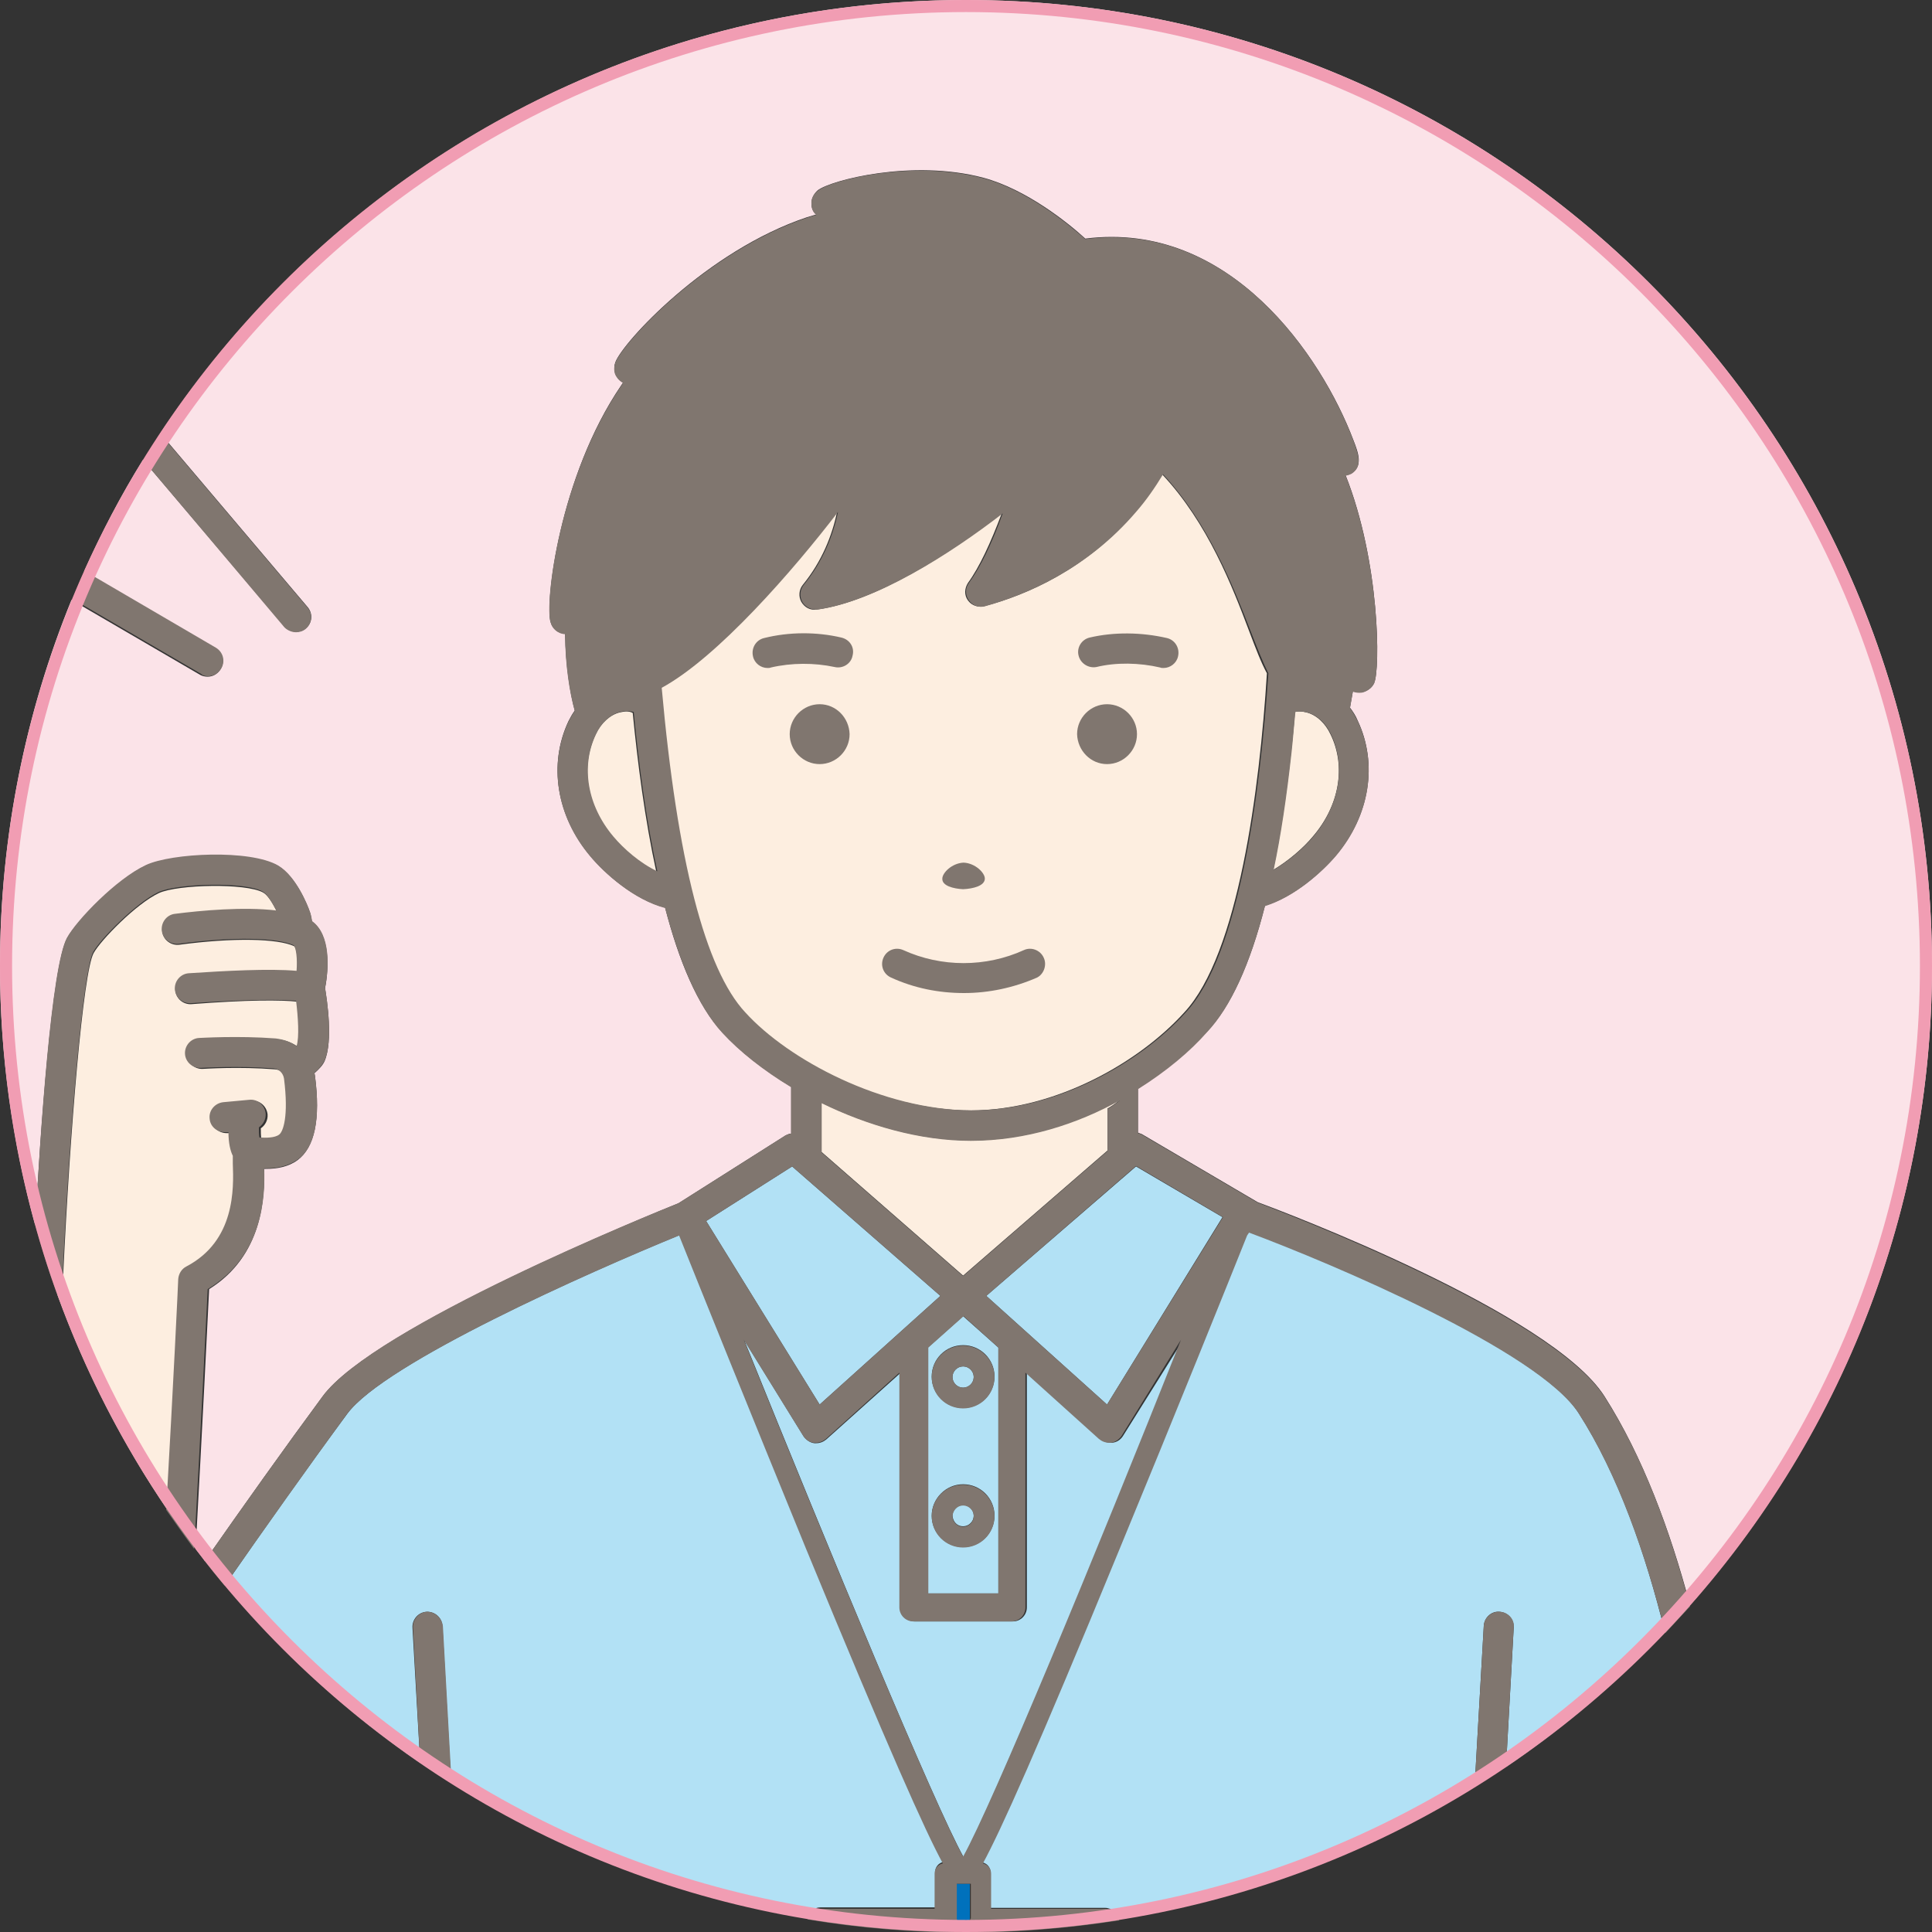 <?xml version="1.0" encoding="utf-8"?>
<!-- Generator: Adobe Illustrator 26.5.1, SVG Export Plug-In . SVG Version: 6.00 Build 0)  -->
<svg version="1.1" xmlns="http://www.w3.org/2000/svg" xmlns:xlink="http://www.w3.org/1999/xlink" x="0px" y="0px"
	 viewBox="0 0 400 400" style="enable-background:new 0 0 400 400;" xml:space="preserve">
<rect x="0" y="0" width="400" height="400" fill="#333333" stroke="none"/>
<style type="text/css">
	.st0{fill:#FBE3E8;}
	.st1{fill:#B2E1F5;}
	.st2{fill:#FDEEE0;}
	.st3{fill:#0071BC;}
	.st4{fill:#80766F;}
	.st5{fill:#F19DB3;}
</style>
<g id="レイヤー_1">
	<g>
		<g>
			<g>
				<path class="st0" d="M200,0C130.3,0,69,35.7,33.2,89.7l30.5,36c1.1,1.3,1,3.3-0.4,4.4c-0.6,0.5-1.3,0.7-2,0.7
					c-0.9,0-1.8-0.4-2.4-1.1L29.6,95.2c-4.6,7.4-8.6,15.1-12.2,23.1l27.2,15.9c1.5,0.9,2,2.8,1.1,4.3c-0.6,1-1.6,1.6-2.7,1.6
					c-0.5,0-1.1-0.1-1.6-0.4l-26.6-15.5C5.3,147.5,0,173.1,0,200c0,18.6,2.6,36.6,7.3,53.7c1-18.5,3.4-53.7,6.6-59.5
					c1.9-3.4,10.2-12.1,16.3-15c5.3-2.4,21.6-3.2,27.4,0.1c3.7,2.2,6.1,8.2,6.5,9.4l0,0c0.2,0.4,0.3,1.2,0.5,2.1
					c3.8,2.8,3.5,9.7,2.7,13.8c0.4,2.5,1.7,10.9-0.1,15.1c-0.4,0.9-1.2,1.7-2.1,2.5c0,0.2,0.1,0.4,0.1,0.5
					c1.2,9.1-0.1,14.9-3.6,17.5c-1.9,1.4-4.3,1.8-6.5,1.8c-0.1,0-0.3,0-0.4,0c0.1,5.9-0.3,18-11.4,24.9c-0.3,6.2-1.4,28.5-2.8,53.8
					c0.6,0.8,1.3,1.6,1.9,2.5c7.9-11.3,16.5-23.4,24.4-34.1c10.6-14.4,68.6-37.9,73.7-40l22.1-14c0.4-0.2,0.8-0.4,1.2-0.4V225
					c-5.8-3.5-10.7-7.4-14.2-11.2c-5.2-5.6-9.1-15-11.9-25.9c-6.4-1.6-12.5-7.1-15.5-10.7c-7-8.3-8.7-19-4.5-27.9
					c0.4-0.8,0.8-1.5,1.3-2.2c-1-3.6-1.9-9.4-2-15.9c-0.5,0-0.9-0.2-1-0.2c-0.6-0.2-1.6-0.8-2-2.2c-1.2-3.9,1.8-30.2,14.6-49
					c0.1-0.2,0.3-0.4,0.4-0.6c-0.5-0.3-1-0.7-1.3-1.2c-0.3-0.5-0.8-1.6-0.3-3c1.5-4.1,18.8-23,39.6-30c0.7-0.2,1.3-0.4,2-0.6
					c-0.6-0.5-1-1.2-1-2.3c0-1,0.5-2,1.3-2.7c2.7-2.1,19.6-6.5,34.3-2.6c8.9,2.4,17.5,9.3,21.1,12.6c29.9-3.8,48.9,24.3,55.5,41.7
					c1.1,2.8,2,5.4-0.4,6.9c-0.4,0.2-0.8,0.4-1.2,0.4c7.1,17.9,7.2,40.1,5.9,43c-0.4,1-1.4,1.7-2.5,1.9c-0.8,0.1-1.4,0-1.9-0.2
					c-0.2,1.1-0.4,2.3-0.6,3.4c0.6,0.8,1.2,1.7,1.6,2.7c4.2,8.9,2.5,19.6-4.5,27.9c-2.9,3.4-8.6,8.6-14.7,10.4
					c-3.1,12.2-7.1,20.9-12,26.1c-3.6,3.9-8.5,8.1-14.3,11.8v9.1c0.3,0.1,0.5,0.2,0.8,0.3l24,14.1c4.9,1.8,60.8,22.9,71.8,40.2
					c7.9,12.4,13.6,27.8,17.7,43.2C381,297.1,400,250.8,400,200C400,89.5,310.5,0,200,0z"/>
				<g>
					<path class="st1" d="M232.5,297.3c-0.5,0.8-1.3,1.3-2.2,1.4c-0.1,0-0.3,0-0.4,0c-0.8,0-1.5-0.3-2.1-0.8l-15.2-13.7v48.6
						c0,1.6-1.3,2.9-2.9,2.9h-20.3c-1.6,0-2.9-1.3-2.9-2.9v-48.6L171.1,298c-0.6,0.5-1.3,0.8-2.1,0.8c-0.1,0-0.3,0-0.4,0
						c-0.9-0.1-1.7-0.7-2.2-1.4l-12.3-19.9c18.1,44.8,39.3,96,45.4,107c6-11,27.3-62.2,45.4-107L232.5,297.3z"/>
					<path class="st1" d="M199.4,316c1.2,0,2.2-1,2.2-2.2c0-1.2-1-2.2-2.2-2.2s-2.2,1-2.2,2.2C197.3,315.1,198.2,316,199.4,316z"/>
					<path class="st1" d="M192.2,329.9h14.5V279l-7.3-6.5l-7.3,6.5V329.9z M199.4,278.5c3.6,0,6.5,2.9,6.5,6.5s-2.9,6.5-6.5,6.5
						c-3.6,0-6.5-2.9-6.5-6.5S195.8,278.5,199.4,278.5z M199.4,307.3c3.6,0,6.5,2.9,6.5,6.5c0,3.6-2.9,6.5-6.5,6.5
						c-3.6,0-6.5-2.9-6.5-6.5C192.9,310.3,195.8,307.3,199.4,307.3z"/>
					<path class="st1" d="M199.4,287.3c1.2,0,2.2-1,2.2-2.2s-1-2.2-2.2-2.2s-2.2,1-2.2,2.2S198.2,287.3,199.4,287.3z"/>
					<path class="st1" d="M140.7,255.7c-18.6,7.6-61,26.4-68.8,37c-8.2,11.1-17.2,23.8-25.3,35.5c11.7,14,25.3,26.4,40.4,36.8
						L85.4,337c-0.1-1.7,1.2-3.2,2.9-3.3c1.7-0.1,3.2,1.2,3.3,2.9l1.8,32.5c22,13.9,47,23.6,73.7,28c0.3-1.3,1.4-2.2,2.8-2.2h23.7
						v-7.3c0-1,0.7-1.9,1.7-2.1c-3.7-6.8-11.2-23.5-28.3-65.1C155.7,293.1,144.5,265.3,140.7,255.7z"/>
					<path class="st1" d="M344.7,337.9c-4-16.3-9.7-32.7-17.9-45.4c-8.3-13-51.4-31.2-68.3-37.5l-0.4,0.6
						c-3.8,9.5-15,37.3-26.4,64.9c-17.1,41.5-24.6,58.3-28.3,65.1c1,0.2,1.7,1.1,1.7,2.1v7.3h23.7c1.4,0,2.6,1.1,2.8,2.4
						c26.7-4.3,51.6-13.8,73.7-27.5l1.9-33.3c0.1-1.7,1.6-3.1,3.3-2.9c1.7,0.1,3,1.6,2.9,3.3l-1.6,28.8
						C323.8,357.7,334.8,348.3,344.7,337.9z"/>
					<polygon class="st1" points="194.7,268.3 164,241.5 146.2,252.8 169.7,290.8 					"/>
					<polygon class="st1" points="253.1,252 235.2,241.5 204.2,268.3 229.2,290.8 					"/>
				</g>
				<g>
					<path class="st2" d="M39.6,207.9c-1.7,0.1-3.2-1.2-3.3-2.9c-0.1-1.7,1.2-3.2,2.9-3.3c7.5-0.6,16.7-1,22.3-0.5
						c0.2-2.5,0-4.8-0.6-5.3c-3.4-1.6-12.6-1.8-23.8-0.3c-1.7,0.2-3.3-1-3.5-2.7c-0.2-1.7,1-3.3,2.7-3.5c5.5-0.7,14.2-1.5,21-0.7
						c-0.8-1.7-1.9-3.4-2.8-3.9c-3.5-2-17.7-1.7-21.6,0.1c-4.7,2.2-12,9.7-13.5,12.4c-2.2,3.9-4.9,36.8-6.3,66.3
						c0,0.3-0.1,0.5-0.1,0.8c0,0.1-0.4,1.4-1.1,3.7c5.8,15.9,13.5,30.9,22.9,44.7c1.4-26.2,2.4-47.3,2.5-47.8
						c0.1-1.1,0.7-2.1,1.7-2.6c10.1-5.3,9.8-16.1,9.6-21.3c0-0.6,0-1.1,0-1.6c-0.5-1-0.9-2.6-0.9-4.9l-0.5,0c-0.1,0-0.2,0-0.3,0
						c-1.6,0-3-1.2-3.1-2.8c-0.2-1.7,1.1-3.2,2.8-3.4l5.4-0.5c1.7-0.2,3.2,1.1,3.4,2.8c0.1,1.2-0.5,2.3-1.4,2.9c0,0.8,0,1.5,0.1,2.1
						c1.4,0.2,3.2,0.1,4.1-0.6c0.8-0.6,2.1-3.7,1-11.6c-0.1-1.1-1-2-2.2-2.1c-7.5-0.6-14.9-0.1-15-0.1c-1.7,0.1-3.2-1.2-3.3-2.9
						c-0.1-1.7,1.2-3.2,2.9-3.3c0.3,0,8-0.5,15.9,0.1c1.6,0.1,3,0.7,4.3,1.6c0.5-1.9,0.3-6-0.1-9.4C58.1,207,51.2,207,39.6,207.9z"
						/>
					<path class="st2" d="M240.6,98.2c-1.7,2.8-3.5,5.4-5.6,7.8c-10.1,11.9-22.5,17.2-31.2,19.5c-1.3,0.3-2.6-0.1-3.4-1.2
						c-0.8-1.1-0.7-2.5,0-3.6c2.4-3.3,4.7-8.3,7-14.4c-11,8.5-26.3,18.3-38.3,19.9c-1.3,0.2-2.5-0.4-3.2-1.6
						c-0.6-1.1-0.5-2.5,0.3-3.5c4-4.9,6.1-10.3,7.1-15.1c-9.2,12-24.9,30.1-36.5,36.4c3.1,35.7,8.9,58.2,17.3,67.2
						c9,9.9,28.4,20.3,46.8,20.3c17.9,0,35.2-10.2,44.3-20.3c11.2-12,15.6-46.2,17.1-70.2c-1.2-2.2-2.3-5.1-3.7-8.8
						C255.2,121.6,250.1,108.3,240.6,98.2z"/>
					<path class="st2" d="M275.5,152.1c-1.1-2.4-3-4.1-5-4.6c-0.4-0.1-0.9-0.2-1.4-0.2c-0.3,0-0.7,0-1,0.1c-0.2,2.9-0.5,5.7-0.8,8.4
						c-1,9-2.2,17.1-3.7,24.3c3.2-1.9,6.3-4.6,8.2-6.9C277.3,166.8,278.7,158.7,275.5,152.1z"/>
					<path class="st2" d="M170.1,228.3v10.2l29.3,25.6l29.9-25.9v-8.7c0.9-0.5,1.7-1.1,2.6-1.8c-8.8,4.8-19.4,8.4-30.9,8.4
						C190.4,236.1,179.5,232.9,170.1,228.3z"/>
					<path class="st2" d="M129.7,147.3c-0.5,0-0.9,0.1-1.4,0.2c-2,0.5-3.9,2.2-5,4.6c-3.2,6.7-1.8,14.8,3.6,21.2
						c2.1,2.5,5.5,5.5,9,7.3c-2.4-11-3.9-22.8-4.9-33C130.6,147.4,130.2,147.3,129.7,147.3z"/>
				</g>
				<path class="st3" d="M198,397.2c0,0.3,0.1,0.5,0.2,0.7c0.3,0.4,0.7,0.7,1.2,0.7c0.5,0,1-0.3,1.2-0.7c0.1-0.2,0.2-0.5,0.2-0.7
					V390H198V397.2z"/>
				<g>
					<path class="st4" d="M54.7,241.9c0.1,0,0.3,0,0.4,0c2.1,0,4.5-0.4,6.5-1.8c3.6-2.5,4.8-8.4,3.6-17.5c0-0.2-0.1-0.4-0.1-0.5
						c1-0.8,1.7-1.7,2.1-2.5c1.8-4.2,0.5-12.6,0.1-15.1c0.8-4.1,1.2-11-2.7-13.8c-0.1-0.9-0.3-1.6-0.5-2.1l0,0
						c-0.4-1.2-2.8-7.2-6.5-9.4c-5.8-3.4-22.1-2.6-27.4-0.1c-6.2,2.9-14.4,11.5-16.3,15c-3.3,5.8-5.6,41-6.6,59.5
						c1.3,4.8,2.8,9.6,4.5,14.3c0.7-2.2,1.1-3.5,1.1-3.7c0.1-0.2,0.1-0.5,0.1-0.8c1.4-29.6,4.2-62.5,6.3-66.3
						c1.5-2.7,8.9-10.2,13.5-12.4c3.9-1.8,18.1-2.2,21.6-0.1c0.9,0.5,1.9,2.2,2.8,3.9c-6.8-0.8-15.5,0-21,0.7
						c-1.7,0.2-2.9,1.8-2.7,3.5c0.2,1.7,1.8,2.9,3.5,2.7c11.2-1.5,20.4-1.3,23.8,0.3c0.5,0.5,0.8,2.8,0.6,5.3
						c-5.6-0.5-14.8,0-22.3,0.5c-1.7,0.1-3,1.6-2.9,3.3c0.1,1.7,1.6,3,3.3,2.9c11.5-0.8,18.5-0.8,21.8-0.5c0.4,3.3,0.7,7.5,0.1,9.4
						c-1.2-0.9-2.7-1.4-4.3-1.6c-7.9-0.6-15.6-0.1-15.9-0.1c-1.7,0.1-3,1.6-2.9,3.3c0.1,1.7,1.6,3,3.3,2.9c0.1,0,7.5-0.5,15,0.1
						c1.1,0.1,2,0.9,2.2,2.1c1,7.9-0.2,11-1,11.6c-0.9,0.7-2.8,0.7-4.1,0.6c-0.1-0.6-0.1-1.3-0.1-2.1c0.9-0.6,1.5-1.7,1.4-2.9
						c-0.2-1.7-1.7-3-3.4-2.8l-5.4,0.5c-1.7,0.2-3,1.7-2.8,3.4c0.1,1.6,1.5,2.8,3.1,2.8c0.1,0,0.2,0,0.3,0l0.5,0
						c0,2.3,0.4,3.9,0.9,4.9c0,0.5,0,1,0,1.6c0.2,5.2,0.5,16-9.6,21.3c-1,0.5-1.6,1.5-1.7,2.6c0,0.5-1,21.6-2.5,47.8
						c1.9,2.7,3.8,5.4,5.8,8.1c1.4-25.4,2.5-47.6,2.8-53.8C54.5,260,54.9,247.8,54.7,241.9z"/>
					<path class="st4" d="M88.4,333.7c-1.7,0.1-3,1.6-2.9,3.3L87,365c2.1,1.5,4.3,2.9,6.5,4.2l-1.8-32.5
						C91.5,335,90.1,333.7,88.4,333.7z"/>
					<path class="st4" d="M332.2,289.2c-11-17.2-66.9-38.3-71.8-40.2l-24-14.1c-0.2-0.1-0.5-0.2-0.8-0.3v-9.1
						c5.9-3.7,10.8-7.8,14.3-11.8c4.9-5.2,8.9-14,12-26.1c6.1-1.9,11.8-7,14.7-10.4c7-8.3,8.7-19,4.5-27.9c-0.5-1-1-1.9-1.6-2.7
						c0.2-1.2,0.4-2.3,0.6-3.4c0.5,0.2,1.2,0.3,1.9,0.2c1-0.2,2-1,2.5-1.9c1.3-2.9,1.2-25.1-5.9-43c0.4-0.1,0.8-0.2,1.2-0.4
						c2.4-1.5,1.4-4.1,0.4-6.9c-6.6-17.5-25.6-45.6-55.5-41.7c-3.7-3.3-12.2-10.2-21.1-12.6c-14.7-3.9-31.6,0.4-34.3,2.6
						c-0.9,0.7-1.4,1.7-1.3,2.7c0,1.1,0.4,1.8,1,2.3c-0.7,0.2-1.4,0.4-2,0.6c-20.8,7-38.1,25.9-39.6,30c-0.5,1.5-0.1,2.5,0.3,3
						c0.3,0.5,0.8,0.9,1.3,1.2c-0.1,0.2-0.3,0.4-0.4,0.6c-12.8,18.8-15.9,45.1-14.6,49c0.4,1.4,1.5,2,2,2.2c0.1,0,0.5,0.2,1,0.2
						c0,6.5,1,12.4,2,15.9c-0.5,0.7-0.9,1.4-1.3,2.2c-4.2,8.9-2.5,19.6,4.5,27.9c3,3.6,9.1,9,15.5,10.7c2.9,10.8,6.7,20.3,11.9,25.9
						c3.5,3.8,8.4,7.7,14.2,11.2v9.6c-0.4,0.1-0.9,0.2-1.2,0.4l-22.1,14c-5.1,2-63.1,25.5-73.7,40c-7.9,10.7-16.5,22.8-24.4,34.1
						c1.3,1.7,2.7,3.4,4.1,5.1c8.2-11.7,17.2-24.4,25.3-35.5c7.8-10.6,50.2-29.4,68.8-37c3.8,9.5,15,37.3,26.3,64.9
						c17.1,41.5,24.6,58.3,28.3,65.1c-1,0.2-1.7,1.1-1.7,2.1v7.3H170c-1.4,0-2.5,1-2.8,2.2c10.7,1.8,21.6,2.7,32.8,2.7
						c10.8,0,21.4-0.9,31.7-2.5c-0.2-1.4-1.4-2.4-2.8-2.4h-23.7v-7.3c0-1-0.7-1.9-1.7-2.1c3.7-6.8,11.2-23.5,28.3-65.1
						c11.4-27.6,22.6-55.4,26.4-64.9l0.4-0.6c16.9,6.3,60,24.5,68.3,37.5c8.1,12.7,13.8,29.1,17.9,45.4c1.7-1.8,3.4-3.7,5.1-5.5
						C345.8,316.9,340.1,301.5,332.2,289.2z M271.9,173.2c-1.9,2.3-5,5-8.2,6.9c1.5-7.1,2.7-15.2,3.7-24.3c0.3-2.7,0.5-5.6,0.8-8.4
						c0.3-0.1,0.7-0.1,1-0.1c0.5,0,0.9,0.1,1.4,0.2c2,0.5,3.9,2.2,5,4.6C278.7,158.7,277.3,166.8,271.9,173.2z M127,173.2
						c-5.4-6.4-6.8-14.5-3.6-21.2c1.1-2.4,3-4.1,5-4.6c0.4-0.1,0.9-0.2,1.4-0.2c0.4,0,0.9,0.1,1.4,0.2c1,10.3,2.5,22.1,4.9,33
						C132.5,178.7,129.1,175.7,127,173.2z M154.3,209.6c-8.3-8.9-14.1-31.5-17.3-67.2c11.6-6.3,27.3-24.4,36.5-36.4
						c-1,4.8-3.1,10.2-7.1,15.1c-0.8,1-0.9,2.4-0.3,3.5c0.6,1.1,1.9,1.7,3.2,1.6c12-1.7,27.3-11.4,38.3-19.9
						c-2.2,6.1-4.6,11.1-7,14.4c-0.8,1.1-0.8,2.5,0,3.6c0.8,1.1,2.1,1.6,3.4,1.2c8.6-2.4,21.1-7.7,31.2-19.5c2.1-2.4,3.9-5,5.6-7.8
						c9.4,10.1,14.6,23.4,18.1,32.4c1.4,3.6,2.6,6.6,3.7,8.8c-1.6,24-5.9,58.2-17.1,70.2c-9.1,10.1-26.4,20.3-44.3,20.3
						C182.6,229.8,163.2,219.4,154.3,209.6z M170.1,238.6v-10.2c9.4,4.6,20.3,7.8,30.9,7.8c11.4,0,22.1-3.5,30.9-8.4
						c-0.8,0.6-1.7,1.3-2.6,1.8v8.7l-29.9,25.9L170.1,238.6z M206.7,279v50.9h-14.5V279l7.3-6.5L206.7,279z M164,241.5l30.7,26.8
						l-25,22.5l-23.5-38L164,241.5z M200.9,397.2c0,0.3-0.1,0.5-0.2,0.7c-0.3,0.4-0.7,0.7-1.2,0.7c-0.5,0-1-0.3-1.2-0.7
						c-0.1-0.2-0.2-0.5-0.2-0.7V390h2.9V397.2z M199.4,384.4c-6-11-27.3-62.2-45.4-107l12.3,19.9c0.5,0.8,1.3,1.3,2.2,1.4
						c0.1,0,0.3,0,0.4,0c0.8,0,1.5-0.3,2.1-0.8l15.2-13.7v48.6c0,1.6,1.3,2.9,2.9,2.9h20.3c1.6,0,2.9-1.3,2.9-2.9v-48.6l15.2,13.7
						c0.6,0.5,1.3,0.8,2.1,0.8c0.1,0,0.3,0,0.4,0c0.9-0.1,1.7-0.7,2.2-1.4l12.3-19.9C226.7,322.2,205.5,373.4,199.4,384.4z
						 M229.2,290.8l-25-22.5l31-26.9l18,10.6L229.2,290.8z"/>
					<path class="st4" d="M310.5,333.7c-1.7-0.1-3.2,1.2-3.3,2.9l-1.9,33.3c2.2-1.4,4.4-2.7,6.5-4.2l1.6-28.8
						C313.6,335.3,312.3,333.8,310.5,333.7z"/>
					<path class="st4" d="M199.4,291.6c3.6,0,6.5-2.9,6.5-6.5s-2.9-6.5-6.5-6.5c-3.6,0-6.5,2.9-6.5,6.5S195.8,291.6,199.4,291.6z
						 M199.4,282.9c1.2,0,2.2,1,2.2,2.2s-1,2.2-2.2,2.2s-2.2-1-2.2-2.2S198.2,282.9,199.4,282.9z"/>
					<path class="st4" d="M199.4,320.4c3.6,0,6.5-2.9,6.5-6.5c0-3.6-2.9-6.5-6.5-6.5c-3.6,0-6.5,2.9-6.5,6.5
						C192.9,317.5,195.8,320.4,199.4,320.4z M199.4,311.7c1.2,0,2.2,1,2.2,2.2c0,1.2-1,2.2-2.2,2.2s-2.2-1-2.2-2.2
						C197.3,312.7,198.2,311.7,199.4,311.7z"/>
					<path class="st4" d="M61.3,130.9c0.7,0,1.4-0.2,2-0.7c1.3-1.1,1.5-3.1,0.4-4.4l-30.5-36c-1.2,1.8-2.4,3.6-3.5,5.5l29.2,34.6
						C59.5,130.5,60.4,130.9,61.3,130.9z"/>
					<path class="st4" d="M43.1,140c1.1,0,2.1-0.6,2.7-1.6c0.9-1.5,0.4-3.4-1.1-4.3l-27.2-15.9c-0.9,1.9-1.7,3.8-2.5,5.8l26.6,15.5
						C42,139.9,42.6,140,43.1,140z"/>
				</g>
			</g>
			<path class="st4" d="M169.7,145.8c-3.4,0-6.2,2.8-6.2,6.2c0,3.4,2.8,6.2,6.2,6.2c3.4,0,6.2-2.8,6.2-6.2
				C175.8,148.6,173.1,145.8,169.7,145.8z"/>
			<path class="st4" d="M229.2,158.2c3.4,0,6.2-2.8,6.2-6.2c0-3.4-2.8-6.2-6.2-6.2c-3.4,0-6.2,2.8-6.2,6.2
				C223.1,155.4,225.8,158.2,229.2,158.2z"/>
			<path class="st4" d="M199.4,184.1c2.1-0.1,4.5-0.7,4.5-2.2c0-1.2-2-3.2-4.4-3.3h0c-2.4,0.1-4.4,2.1-4.4,3.3
				C195,183.4,197.4,184,199.4,184.1z"/>
			<path class="st4" d="M227,138.1c4.1-1,8.9-0.9,13.2,0.1c0.2,0.1,0.5,0.1,0.7,0.1c1.4,0,2.7-1,3-2.4c0.4-1.7-0.6-3.4-2.3-3.8
				c-5.2-1.2-10.9-1.3-16-0.1c-1.7,0.4-2.7,2.1-2.3,3.7C223.7,137.4,225.4,138.4,227,138.1z"/>
			<path class="st4" d="M174.2,132c-5.1-1.2-10.8-1.2-16,0.1c-1.7,0.4-2.7,2.1-2.3,3.8c0.3,1.4,1.6,2.4,3,2.4c0.2,0,0.5,0,0.7-0.1
				c4.3-1,9-1,13.2-0.1c1.7,0.4,3.4-0.7,3.7-2.3C177,134,175.9,132.4,174.2,132z"/>
			<path class="st4" d="M216.1,198.3c-0.7-1.6-2.6-2.3-4.1-1.6c-7.9,3.6-17.1,3.6-25,0c-1.6-0.7-3.4,0-4.1,1.6
				c-0.7,1.6,0,3.4,1.6,4.1c4.8,2.2,9.9,3.2,15.1,3.2c5.1,0,10.3-1.1,15.1-3.2C216.1,201.7,216.8,199.8,216.1,198.3z"/>
		</g>
		<path class="st5" d="M200,2.5c108.9,0,197.5,88.6,197.5,197.5S308.9,397.5,200,397.5S2.5,308.9,2.5,200S91.1,2.5,200,2.5 M200,0
			C89.5,0,0,89.5,0,200s89.5,200,200,200s200-89.5,200-200S310.5,0,200,0L200,0z"/>
	</g>
</g>
<g id="レイヤー_2">
</g>
</svg>
